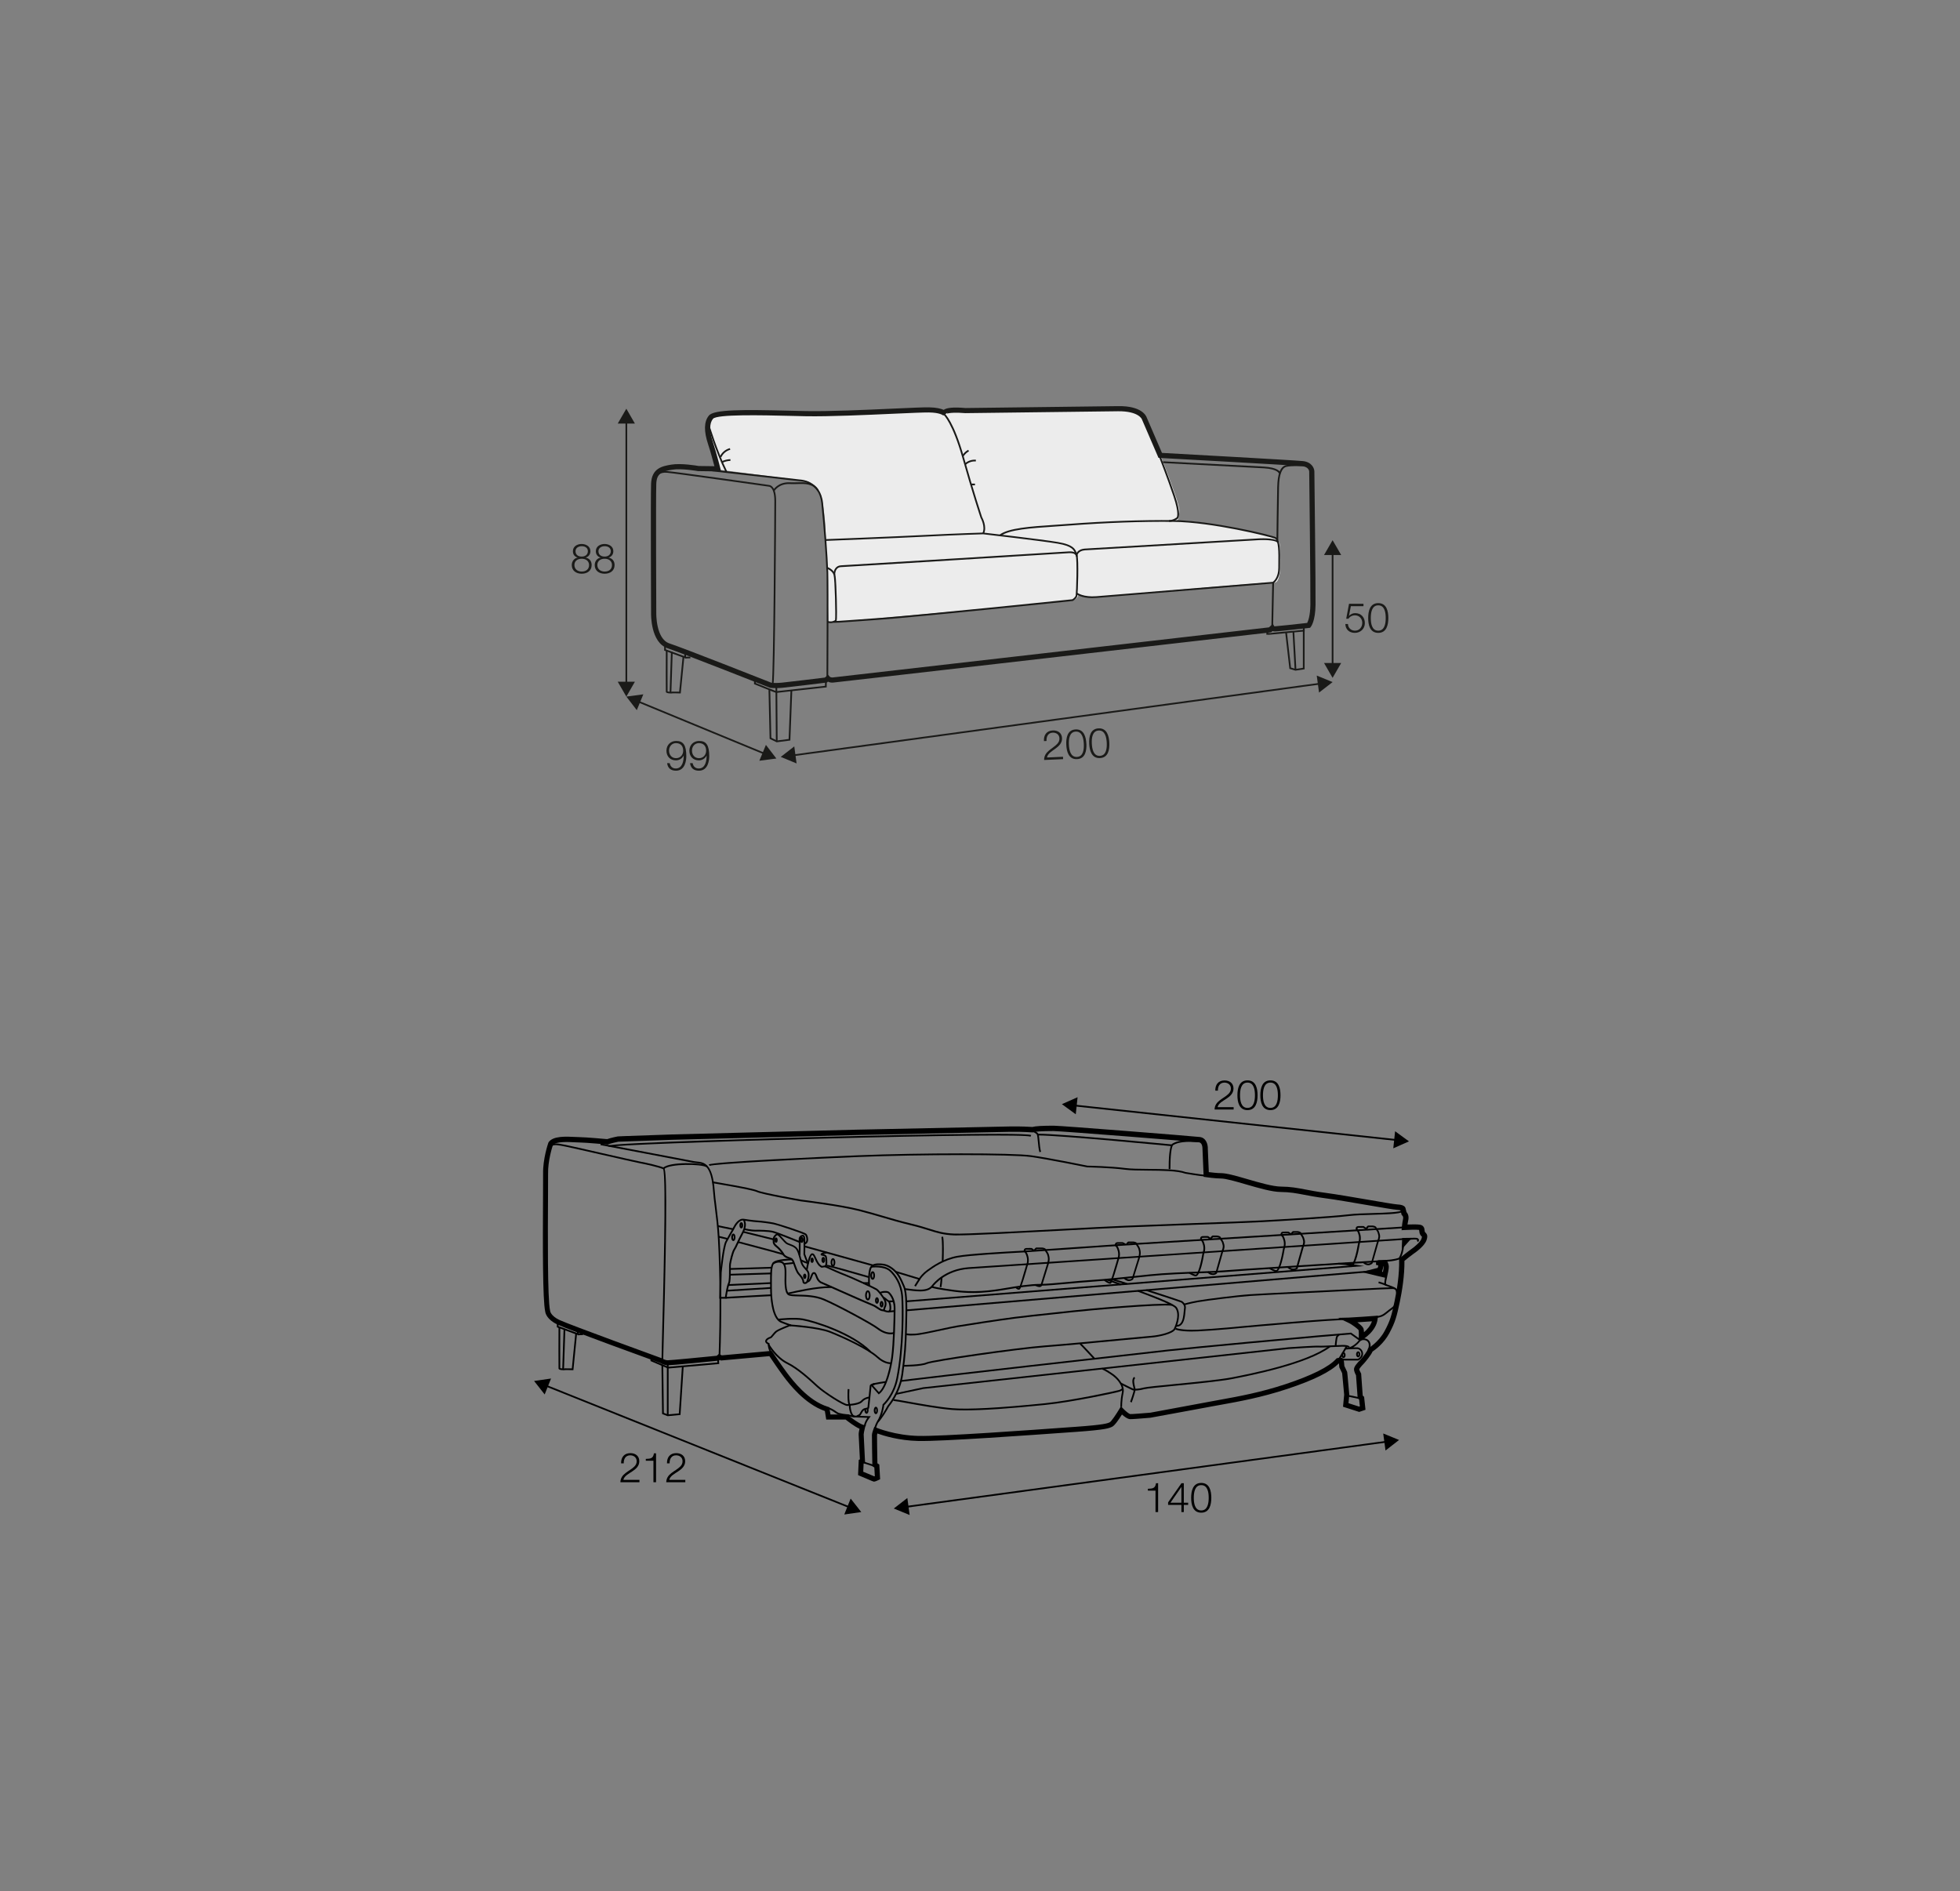 <?xml version="1.0" encoding="utf-8"?>
<svg height="550.0" version="1.1" viewBox="0 0 570.0 550.0" width="570.0" xmlns="http://www.w3.org/2000/svg"><rect x="0" y="0" width="570.0" height="550.0" fill="#808080" stroke="none"/><defs>
<style>.cls-1{fill:#1a1a18;}.cls-2{fill:#ececec;}</style>
</defs><defs>
<style>.cls-4{fill:#1a1a18;}</style>
</defs><g><path class="cls-2" d="M275.05,120.48s-1.19-1.85,5.45-1.6c6.63,.26,47.03,.2,48.31,.2s4.24,2.36,5.03,4.21,4.85,12.05,6.05,15.39c1.2,3.34,3.31,8.65,3.08,10.28s-.01,2.52-1.33,2.51h-1.32s3.24-.44,10.74,.77,18.37,3.6,18.37,3.6c0,0,2.54,.8,2.72,2.34s.3,7.65,.06,8.46-.37,3.09-1.88,2.78-52.09,4.29-52.09,4.29c0,0-3.03-.35-3.49-.54s-1.1-.2-1.1-.2c0,0-.26,1.48-2.13,1.67s-13.26,1.3-13.26,1.3l-54.85,4.95s-1.63,.13-2.06,0l-.43-.13-.92-28.17s-.57-8.43-1.9-9.88c-1.14-1.25-2.39-2.63-3.49-2.8s-22.93-2.99-22.93-2.99l-2.67-.33s-3.05-10.67-2.79-12.02,.18-4.09,2.79-4.44,34.64,.09,34.64,.09c0,0,21.68-.73,23.29-.9s5.69,.03,6.27,.17,1.84,1.01,1.84,1.01Z"/><path class="cls-1" d="M225.64,200.12c-1.04,0-1.63-.1-1.67-.1l-.15-.04c-.25-.1-25.19-9.95-29.65-11.44-4.99-1.66-4.84-9.91-4.83-10.26,0-1.36-.14-33.77,0-37.58,.17-4.62,3.35-5.15,5.9-5.58,2.83-.47,7.33,.29,7.94,.4l4.58,.06c-.39-1.48-1.17-4.38-1.8-6.27-1.31-3.93-1.25-6.7,.2-8.46,1.48-1.8,9.86-1.74,23.48-1.41,1.63,.04,3.23,.08,4.74,.11,6.69,.13,17.53-.36,25.44-.72,4.92-.22,8.8-.4,10.35-.37,2.19,.04,3.5,.38,4.28,.74,.85-.66,2.98-.84,6.33-.54,0,0,37.71-.48,44.35-.55,6.99-.12,8.21,2.91,8.33,3.25l4.46,10.35c4.6,.25,38.51,2.12,40.98,2.38,2.57,.27,3.31,2.07,3.34,2.98,0,.36,.41,34.29,.34,38.84-.07,4.73-1.28,6.28-1.41,6.44l-.19,.23-.3,.03c-.94,.11-9.18,1.03-9.89,1.03-.3,0-.54-.04-.73-.1l-.39,.34-.24,.03c-5.15,.59-126.24,14.54-127.2,14.6-.62,.04-1.1-.1-1.44-.28l-.28,.25-.23,.03c-.43,.05-10.66,1.31-12.77,1.51-.73,.07-1.37,.09-1.89,.09Zm-1.35-1.57c.28,.04,1.39,.15,3.09-.02,1.92-.19,10.94-1.29,12.5-1.48l.94-.82,.49,.56h0s.27,.26,.82,.23c1.32-.11,120.76-13.87,126.9-14.57l1.17-1.04,.36,.71s.12,.02,.23,.02c.47,0,5.84-.59,9.36-.98,.27-.52,.88-2.05,.93-5.27,.07-4.53-.34-38.44-.34-38.78,0-.11-.14-1.33-2-1.53-2.56-.27-40.98-2.38-41.37-2.4l-.46-.03-4.85-11.26c-.02-.06-1.03-2.35-6.91-2.29-6.65,.07-44.42,.55-44.42,.55-2.46-.22-4.91-.13-5.32,.19,.07-.05,.11-.19,.11-.29l-1.23,.8s-.02-.03-.03-.05c-.05-.03-.87-.8-4.1-.85-1.5-.02-5.36,.15-10.25,.37-7.93,.36-18.8,.85-25.53,.73-1.51-.03-3.11-.07-4.74-.11-7.92-.19-21.17-.51-22.29,.86-1.09,1.33-1.07,3.63,.06,7.03,.89,2.67,2.02,7.13,2.07,7.32l.24,.95-6.72-.09s-4.77-.86-7.49-.41c-2.89,.48-4.54,.91-4.65,4.15-.14,3.78,0,37.2,0,37.54,0,.1-.14,7.51,3.81,8.82,4.41,1.47,27.79,10.7,29.64,11.43Zm51.21-78.58s0,0,0,0c0,0,0,0,0,0h0Z"/><path class="cls-1" d="M240.86,197.02h-.5c0-.27,.14-26.3,0-30.57-.14-4.44-.85-13.85-1.51-20.14-.65-6.21-6.04-6.35-6.27-6.36l-29.84-3.38,.06-.5,29.82,3.38h0c.07,0,6.03,.16,6.73,6.8,.66,6.3,1.37,15.72,1.51,20.17,.14,4.27,0,30.32,0,30.58Z"/><path class="cls-1" d="M224.96,199.04l-.5-.07c.47-3.45,.75-48.89,.75-53.24,0-2.4-.52-3.43-.97-3.87-.33-.33-.61-.33-.63-.33h0c-.31-.04-27.14-3.84-29.64-4.05-2.29-.19-2.74,1.02-2.76,1.07l-.47-.16c.02-.07,.58-1.63,3.27-1.4,2.52,.2,28.52,3.89,29.63,4.05,0,0,.45,0,.92,.45,.76,.73,1.14,2.16,1.14,4.25,0,4.53-.27,49.76-.76,53.31Z"/><path class="cls-1" d="M237.7,142.81c-1.35-2.17-3.47-2.11-5.93-2.04-.69,.02-1.41,.04-2.13,0-3.09-.13-4.34,1.94-4.39,2.02l-.43-.25c.06-.1,1.44-2.41,4.84-2.27,.71,.03,1.41,.01,2.09,0,2.51-.07,4.88-.14,6.37,2.28l-.42,.26Z"/><path class="cls-1" d="M241.58,181.22c-.28,0-.61-.04-.97-.14l.13-.48c1.14,.31,1.77-.06,2.06-.24,.02-.01,.04-.03,.06-.04,.16-1.23-.08-11.91-.44-13.12-.37-1.23-1.94-1.82-1.95-1.83l.17-.47c.07,.03,1.82,.68,2.26,2.15,.27,.91,.41,5.77,.45,7.24,.15,6.32,0,6.37-.2,6.44-.02,0-.06,.03-.1,.06-.24,.14-.72,.43-1.48,.43Z"/><path class="cls-1" d="M242.65,181.1c-.1,0-.2,0-.3,0v-.5c1.1,0,1.44-.02,4.76-.26,1.72-.13,4.25-.31,8.09-.58,10.94-.76,54.86-5.29,56.63-5.48,.28-.16,.91-.62,1-1.14,.14-.81,.45-10.43,.01-11.62-.04-.11-.08-.22-.12-.34-.39-1.15-.79-2.34-5.1-3.07-4.81-.81-21.54-2.72-21.71-2.74-.04,0-7.39,.21-16.75,.69-9.36,.47-28.89,1.23-29.09,1.24l-.02-.5c.2,0,19.72-.76,29.08-1.23,9.36-.47,16.73-.68,16.8-.69,.2,.02,16.95,1.93,21.77,2.75,4.61,.78,5.08,2.17,5.5,3.4,.04,.11,.07,.22,.11,.32,.51,1.37,.15,11.1,.01,11.88-.16,.89-1.25,1.49-1.29,1.52l-.09,.03c-.45,.05-45.58,4.71-56.7,5.49-3.84,.27-6.36,.45-8.09,.58-3.02,.22-3.59,.26-4.5,.26Z"/><path class="cls-1" d="M242.44,167.22c-.09-.22-.05-1.15,.42-1.87,.39-.59,.98-.91,1.72-.94,1.89-.07,65.51-4,66.15-4.04,.04,0,1.41-.16,2.18,.46,.31,.25,.48,.59,.51,1l-.5,.04c-.02-.27-.13-.49-.33-.65-.6-.49-1.8-.35-1.82-.35-.66,.04-64.28,3.98-66.18,4.05-.53,.02-.95,.22-1.24,.6-.46,.59-.48,1.41-.45,1.54l-.47,.17Z"/><path class="cls-1" d="M286.16,155.24l-.45-.22c.9-1.84-.53-4.4-.55-4.43-.04-.11-2.39-7.16-5.3-17.47-2.88-10.17-5.43-12.45-5.45-12.47l.32-.38c.11,.09,2.68,2.35,5.61,12.72,2.91,10.29,5.25,17.33,5.27,17.4,.04,.07,1.56,2.77,.54,4.85Z"/><path class="cls-1" d="M317.67,173.94c-3.24,0-4.63-1.12-4.7-1.17l.32-.39s1.68,1.32,5.58,1.01c3.99-.32,49.3-4.02,51.29-4.18,.28-.21,1.6-1.33,1.6-4.07,0-.45,0-.94,.01-1.45,.03-2.76,.08-6.53-1-7.03-1.22-.56-18.26-4.78-29.49-4.9-9.33-.1-19.54,.27-30.31,1.08-1.4,.1-2.79,.2-4.15,.29-7.14,.48-13.31,.89-15.87,2.77l-.3-.4c2.67-1.97,8.91-2.39,16.13-2.87,1.35-.09,2.74-.18,4.15-.29,10.79-.81,21.01-1.17,30.36-1.08,10.88,.11,28.1,4.21,29.69,4.94,1.38,.63,1.33,4.28,1.29,7.49,0,.5-.01,.99-.01,1.44,0,3.28-1.8,4.48-1.88,4.52l-.11,.04s-47.28,3.86-51.36,4.19c-.44,.04-.85,.05-1.24,.05Z"/><path class="cls-1" d="M313.32,161.48l-.49-.08c.01-.07,.3-1.7,2.7-1.86,2.2-.15,50.25-2.94,50.73-2.97,.88-.04,5.25-.16,5.68,1.14l-.47,.16c-.23-.7-3.17-.89-5.18-.8-.48,.03-48.52,2.82-50.72,2.97-1.99,.13-2.23,1.39-2.24,1.44Z"/><path class="cls-1" d="M339.98,151.75h-.01v-.5h.01c1.29,0,2.23-.8,2.24-.81h0s.76-.98-.97-6.11c-1.84-5.46-4.16-11.38-4.18-11.44l.47-.18c.02,.06,2.34,5.99,4.19,11.46,1.83,5.42,1.01,6.49,.83,6.65-.04,.04-1.09,.94-2.57,.94Z"/><path class="cls-1" d="M370.23,182.62h-.5c0-.34,.26-12.65,.27-13.17h.5c0,.14-.27,12.84-.27,13.17Z"/><path class="cls-1" d="M371.72,157.1h-.5c0-.12,.13-11.26,.22-15.42,.09-3.92,.88-5.95,2.5-6.39,1.31-.36,5.64-.25,5.83-.24v.5c-.06,0-4.46-.12-5.69,.22-1.35,.37-2.05,2.31-2.13,5.92-.1,4.16-.22,15.3-.22,15.41Z"/><path class="cls-1" d="M371.94,137.75s-.22-1.32-4.41-1.56c-3.94-.22-29.09-1.52-29.34-1.53l.03-.5c.25,.01,25.4,1.31,29.34,1.53,3.82,.21,4.87,1.39,4.89,2.04h-.5Z"/><path class="cls-1" d="M225.8,201.51c-.15,0-.83-.22-6.35-2.48l-.16-.06v-.92h.5v.58c2.2,.9,5.61,2.27,6,2.38,.7-.09,5.44-.62,14.13-1.56l.02-1.68h.5s-.03,2.13-.03,2.13l-.22,.02c-4.83,.52-14.06,1.53-14.36,1.59,0,0-.02,0-.04,0Z"/><polygon class="cls-1" points="225.86 215.87 223.82 214.87 223.5 200.67 224 200.66 224.31 214.55 225.94 215.35 229.35 214.91 229.9 200.72 230.4 200.74 229.84 215.35 225.86 215.87"/><rect class="cls-1" height="16.24" transform="translate(-1.56 1.71) rotate(-.43)" width=".5" x="225.59" y="199.37"/><polygon class="cls-1" points="199.5 191.54 193.15 189.2 193.15 188.08 193.65 188.08 193.65 188.85 199 190.82 199 190.34 199.5 190.34 199.5 191.54"/><path class="cls-1" d="M195.09,201.68c-.38,0-.98-.08-1.2-.19-.14-.07-.23-.16-.25-.28-.04-.23-.01-9.25,0-12.01h.5c0,3.07-.03,10.91,0,11.86,.24,.09,.96,.15,1.13,.11,.02-.02,.12-.08,2.24-.02l1.01-10.17,.5,.05-1.05,10.63h-.23c-1.01-.04-2.15-.05-2.3-.02-.05,.03-.17,.04-.32,.04Z"/><rect class="cls-1" height=".5" transform="translate(-6.71 384.11) rotate(-88.1)" width="11.8" x="189.28" y="195.28"/><rect class="cls-1" height=".5" transform="translate(-6.59 7.15) rotate(-2.01)" width="1.44" x="199.34" y="190.96"/><path class="cls-1" d="M369.14,184.6c-.14,0-.34,0-.62-.01h-.24v-1.02h.5v.52c.25,0,.49,0,.55,0v.05c.4-.11,1.55-.21,4.92-.53,2-.19,4.01-.37,4.67-.43v-.75h.5v1.2l-.23,.02c-2.56,.23-9.16,.84-9.73,.91-.05,.02-.14,.02-.31,.02Z"/><polygon class="cls-1" points="376.74 195.04 374.98 194.52 373.76 183.92 374.26 183.87 375.44 194.14 376.77 194.53 378.9 194.21 378.9 183.12 379.4 183.12 379.4 194.64 376.74 195.04"/><rect class="cls-1" height="11.1" transform="translate(-9.89 21.11) rotate(-3.17)" width=".5" x="376.2" y="183.69"/><g>
<rect class="cls-1" height="40.02" transform="translate(-69.43 319.4) rotate(-67.57)" width=".5" x="203.71" y="191.57"/>
<polygon class="cls-1" points="185.19 206.53 182.15 202.58 187.09 201.92 185.19 206.53"/>
<polygon class="cls-1" points="220.83 221.24 225.78 220.59 222.74 216.63 220.83 221.24"/>
</g><g>
<rect class="cls-1" height=".5" transform="translate(-25.41 43.35) rotate(-7.75)" width="154.79" x="229.9" y="208.99"/>
<polygon class="cls-1" points="231.66 222.02 227.05 220.12 230.99 217.07 231.66 222.02"/>
<polygon class="cls-1" points="383.6 201.41 387.54 198.36 382.93 196.47 383.6 201.41"/>
</g><g>
<path class="cls-1" d="M309.17,220.77l-5.52,.25c-.05-2.49,2.47-3.22,3.83-4.71,.43-.49,.65-.94,.62-1.61-.05-1.09-.94-1.67-1.96-1.63-1.38,.06-1.87,1.19-1.79,2.42l-.75,.03c-.11-1.72,.73-3.01,2.55-3.09,1.46-.07,2.64,.68,2.71,2.24,.06,1.4-.91,2.32-1.97,3.08-.79,.59-2.25,1.4-2.41,2.54l4.66-.21,.03,.69Z"/>
<path class="cls-1" d="M315.94,216.31c.09,1.97-.28,4.35-2.73,4.46-2.44,.11-3.03-2.23-3.12-4.18-.09-1.96,.28-4.35,2.72-4.46,2.44-.11,3.03,2.23,3.12,4.18Zm-5.09,.23c.07,1.46,.42,3.68,2.34,3.59s2.07-2.33,2-3.79c-.07-1.45-.42-3.67-2.34-3.58s-2.07,2.33-2,3.78Z"/>
<path class="cls-1" d="M322.61,216c.09,1.97-.28,4.35-2.73,4.46-2.44,.11-3.03-2.23-3.12-4.18-.09-1.96,.28-4.35,2.73-4.46,2.44-.11,3.03,2.23,3.12,4.18Zm-5.09,.23c.07,1.46,.42,3.68,2.34,3.59,1.92-.09,2.07-2.33,2-3.79-.07-1.45-.42-3.67-2.34-3.58-1.92,.09-2.07,2.33-2,3.78Z"/>
</g><g>
<path class="cls-1" d="M194.77,221.93c.13,.92,.78,1.56,1.75,1.56,1.96,0,2.31-2.23,2.31-3.75h-.02c-.4,.83-1.28,1.39-2.23,1.39-1.68,0-2.77-1.16-2.77-2.81s1.19-2.84,2.84-2.84c2.04,0,2.94,1.19,2.94,4.46,0,1-.25,4.19-3,4.19-1.48,0-2.4-.73-2.58-2.19h.76Zm3.91-3.66c0-1.19-.64-2.16-2.1-2.16-1.2,0-2.01,1-2.01,2.16,0,1.22,.74,2.22,2.03,2.22s2.09-.98,2.09-2.22Z"/>
<path class="cls-1" d="M201.44,221.93c.13,.92,.78,1.56,1.75,1.56,1.96,0,2.31-2.23,2.31-3.75h-.02c-.4,.83-1.28,1.39-2.23,1.39-1.68,0-2.77-1.16-2.77-2.81s1.19-2.84,2.84-2.84c2.04,0,2.94,1.19,2.94,4.46,0,1-.25,4.19-3,4.19-1.48,0-2.4-.73-2.58-2.19h.76Zm3.91-3.66c0-1.19-.64-2.16-2.1-2.16-1.2,0-2.01,1-2.01,2.16,0,1.22,.74,2.22,2.03,2.22s2.09-.98,2.09-2.22Z"/>
</g><g>
<path class="cls-1" d="M170.35,162.15v.02c1.08,.22,1.71,1.02,1.71,2.15,0,1.69-1.32,2.53-2.89,2.53s-2.89-.84-2.89-2.53c.02-1.09,.67-1.96,1.7-2.15v-.02c-.88-.26-1.37-.92-1.37-1.85,0-1.44,1.31-2.1,2.54-2.1s2.55,.66,2.55,2.1c0,.91-.52,1.6-1.37,1.85Zm.96,2.17c0-1.21-1.01-1.85-2.13-1.82-1.15-.02-2.13,.59-2.13,1.82s.96,1.9,2.13,1.9,2.13-.61,2.13-1.9Zm-.35-4.02c0-.96-.78-1.46-1.79-1.46-.92,0-1.8,.5-1.8,1.46,0,1.13,.91,1.58,1.8,1.56,.92,.02,1.79-.48,1.79-1.56Z"/>
<path class="cls-1" d="M177.02,162.15v.02c1.08,.22,1.71,1.02,1.71,2.15,0,1.69-1.32,2.53-2.89,2.53s-2.89-.84-2.89-2.53c.02-1.09,.67-1.96,1.7-2.15v-.02c-.88-.26-1.37-.92-1.37-1.85,0-1.44,1.31-2.1,2.54-2.1s2.55,.66,2.55,2.1c0,.91-.52,1.6-1.37,1.85Zm.96,2.17c0-1.21-1.01-1.85-2.13-1.82-1.15-.02-2.13,.59-2.13,1.82s.96,1.9,2.13,1.9,2.13-.61,2.13-1.9Zm-.35-4.02c0-.96-.78-1.46-1.79-1.46-.92,0-1.8,.5-1.8,1.46,0,1.13,.91,1.58,1.8,1.56,.92,.02,1.79-.48,1.79-1.56Z"/>
</g><g>
<rect class="cls-1" height="76.54" width=".5" x="181.9" y="122.45"/>
<polygon class="cls-1" points="179.65 123.18 182.15 118.86 184.64 123.18 179.65 123.18"/>
<polygon class="cls-1" points="179.65 198.26 182.15 202.58 184.64 198.26 179.65 198.26"/>
</g><g>
<rect class="cls-1" height="32.85" width=".5" x="387.29" y="160.68"/>
<polygon class="cls-1" points="385.05 161.41 387.54 157.1 390.04 161.41 385.05 161.41"/>
<polygon class="cls-1" points="385.05 192.81 387.54 197.13 390.04 192.81 385.05 192.81"/>
</g><g>
<path class="cls-1" d="M392.01,181.47c.04,1.16,.91,1.94,2.06,1.94,1.3,0,2.1-1.07,2.1-2.29s-.9-2.18-2.15-2.18c-.74,0-1.46,.36-1.87,1h-.65l.82-4.35h4.2v.7h-3.67l-.54,2.78,.02,.02c.42-.49,1.13-.78,1.77-.78,1.73,0,2.82,1.21,2.82,2.9s-1.31,2.84-2.91,2.84-2.72-.98-2.76-2.58h.76Z"/>
<path class="cls-1" d="M403.75,179.72c0,1.97-.48,4.33-2.93,4.33s-2.93-2.36-2.93-4.32,.48-4.33,2.93-4.33,2.93,2.36,2.93,4.32Zm-5.1,0c0,1.46,.25,3.69,2.17,3.69s2.17-2.23,2.17-3.69-.25-3.68-2.17-3.68-2.17,2.23-2.17,3.68Z"/>
</g><path class="cls-1" d="M211.03,137.33c-3-6.09-5.34-14-5.36-14.08l.48-.14c.02,.08,2.35,7.95,5.33,14l-.45,.22Z"/><path class="cls-1" d="M280.23,132.73l-.42-.27c.44-.69,1.04-1.26,1.75-1.65l.24,.44c-.64,.35-1.18,.87-1.58,1.48Z"/><path class="cls-1" d="M280.92,135.14l-.33-.37c.87-.78,2.07-1.18,3.23-1.07l-.05,.5c-1.02-.1-2.09,.26-2.85,.94Z"/><rect class="cls-1" height=".5" width="1.11" x="282.43" y="140.64"/><path class="cls-1" d="M209.33,133.15c-.04-.05-.1-.17-.02-.33,.53-1.21,1.66-2.17,2.95-2.49l.12,.48c-1.14,.29-2.14,1.13-2.61,2.21,.01-.03,.01-.1-.03-.17l-.4,.3Z"/><path class="cls-1" d="M210.15,134.57l-.21-.45c.77-.36,1.63-.57,2.48-.59v.5c-.77,.02-1.56,.2-2.27,.54Z"/></g><g transform="translate(0, 205.0)"><path class="c l s - 1" d="M254.25,225.89c-.19,0-.31,0-4.24-1.7l-.47-.21,.2-4.42,.33-.14c-.13-2.61-.33-6.85-.36-7.2-.03-.37,.12-1.12,.25-1.71-1.52-.69-3.42-2.18-4.05-2.68h-5.63l-.4-2.48c-5.93-2.05-10.44-7.98-11.94-9.96-1.23-1.62-3.46-4.89-4.2-6l-14.06,1.27-.34-.17-.25,.2-.23,.02c-1.38,.14-13.47,1.34-14.59,1.34s-1.98-.48-2.27-.67c-1.97-.71-26.95-9.79-29.92-11.2-3.09-1.47-3.48-3.32-3.53-3.79-.74-3.34-.71-18.93-.63-33.31,.02-3.2,.03-5.73,.02-6.73-.08-4.38,1.46-8.81,1.52-9l.09-.18c1.28-1.86,5.06-1.66,7.82-1.52,.47,.02,.89,.05,1.22,.05,1.88,.03,6.95,.48,7.98,.58,1.02-.38,3.05-.79,3.08-.79,.08-.02,.22-.04,16.07-.58l53.3-1.38c.42,0,41.16-.88,44.77-.94,3.17-.05,5.81,.1,6.46,.15,.85-.25,2.93-.37,6.2-.37,2.16,0,40.73,3.07,42.48,3.29,1.93,.24,2.37,2.33,2.32,3.4l.29,6.81c.88,.11,2.51,.3,3.58,.3,1.63,0,4.43,.81,7.67,1.75,3.46,1.01,7.38,2.14,9.73,2.16,2.82,.02,4.72,.39,7.14,.85,1.56,.3,3.33,.64,5.7,.95,3.13,.41,8.17,1.28,12.62,2.04,3.9,.67,7.58,1.31,8.4,1.35,1.15,.06,1.85,.29,2.19,.73,.12,.16,.2,.33,.21,.51l.25,.98c.44,.49,.8,1.31,.46,2.62-.06,.23-.12,.62-.17,1,1.15-.05,2.77-.08,3.62,.05,1.22,.2,1.31,1.2,1.36,1.68,.01,.15,.03,.34,.07,.41,.03,.06,.08,.11,.16,.19,.52,.5,.73,1.02,.32,2.23-.57,1.68-3.03,3.45-3.77,3.95-.59,.4-2.03,1.56-2.65,2.06,.05,4.29-.7,8.82-1.34,11.9-.89,4.22-1.29,5.85-3.08,9.19-1.6,2.97-4.08,4.78-4.86,5.29-.46,1.08-1.97,2.87-2.46,3.43-.69,.68-1.33,1.46-1.4,1.71,0,.16,.24,.72,.46,1.09l.09,.16,.46,6.4,.4,.37,.41,3.77-1.84,.62-4.7-1.51,.33-3.49c-.2-2.29-.51-5.67-.58-6.25-.14-.3-.77-1.62-.78-1.62l-.06-.13v-.14c-.04-.33-.07-.7-.1-1-2.43,2.47-7.36,4.91-15.04,7.46-7.41,2.46-14.08,3.67-19.44,4.63-.8,.14-1.58,.28-2.33,.42l-5.82,1.08q-12.05,2.24-12.19,2.24s-.26,.02-.61,.05c-2.41,.2-4.73,.39-5.33,.36-.72-.03-1.65-.73-2.34-1.35-.88,1.42-2.09,3.19-2.81,3.54-.92,.45-1.8,.89-10.66,1.52l-1.02,.07c-12.31,.88-37.94,2.72-44.76,2.57-5.6-.13-10.14-1.55-11.88-2.18-.05,.19-.09,.35-.1,.46-.02,.36,.05,4.97,.11,8.21l.55,.37,.24,4.27-.45,.22c-.94,.45-1.15,.45-1.27,.45Zm-3.17-2.87c1.34,.57,2.7,1.15,3.18,1.33,.04-.02,.1-.04,.15-.06l-.14-2.51-.58-.39v-.39c-.03-1.38-.15-8.26-.12-8.74,.04-.55,.36-1.42,.42-1.59l.27-.73,.72,.3c.05,.02,5.34,2.2,12.09,2.35,6.76,.17,32.33-1.68,44.62-2.57l1.02-.07c8.56-.61,9.38-1.02,10.04-1.34,.46-.27,1.77-2.18,2.74-3.8l.5-.84,.68,.71c.75,.78,1.71,1.52,2.01,1.56,.59,.03,3.89-.25,5.14-.35,.43-.04,.71-.06,.74-.06,.22-.04,6.7-1.24,11.91-2.21l5.82-1.08c.76-.14,1.54-.28,2.34-.43,5.59-1.01,11.93-2.16,19.24-4.58,7.63-2.54,12.57-5,14.68-7.34l.17-.18,.24-.05c.94-.19,1.21-.15,1.45,.01,.32,.21,.4,.34,.55,2.27,.76,1.58,.79,1.66,.8,1.71,.04,.1,.06,.17,.63,6.62v.07s-.23,2.43-.23,2.43l3.08,.99,.23-.08-.22-2.01-.42-.39-.48-6.63c-.21-.37-.61-1.18-.58-1.84,.04-.74,1-1.82,1.8-2.6,.96-1.11,2.1-2.63,2.2-3.07l.07-.3,.27-.16s2.87-1.76,4.54-4.86c1.7-3.16,2.06-4.63,2.93-8.79,.65-3.09,1.41-7.67,1.31-11.93v-.37s.28-.23,.28-.23c.09-.07,2.23-1.82,3.03-2.37,1.32-.9,2.88-2.28,3.19-3.19,.16-.46,.13-.6,.13-.6h0s-.04-.03-.08-.06c-.12-.12-.3-.29-.45-.57-.18-.34-.21-.69-.24-.97-.01-.12-.03-.31-.06-.36-.83-.11-2.72-.06-4.22,.03l-.87,.05,.08-.87c.01-.15,.14-1.47,.3-2.1,.21-.82,0-1.13-.19-1.3l-.17-.15-.34-1.35c-.13-.05-.44-.13-1.04-.16-.91-.05-4.29-.63-8.58-1.37-4.43-.76-9.46-1.63-12.56-2.03-2.41-.32-4.2-.66-5.78-.96-2.34-.45-4.19-.8-6.86-.82-2.56-.02-6.41-1.14-10.14-2.22-3-.87-5.83-1.7-7.25-1.7-1.62,0-4.3-.38-4.41-.4l-.62-.09-.34-8.12c0-.08,.04-1.78-1.01-1.91-1.74-.22-40.15-3.28-42.3-3.28-3.49,0-5.43,.16-5.81,.32l-.17,.07h-.18s-2.91-.23-6.47-.17c-3.61,.06-44.35,.93-44.76,.94l-53.29,1.38c-6.16,.21-15.48,.53-15.9,.56-.35,.07-2.23,.48-2.89,.76l-.17,.07-.19-.02c-.06,0-6.05-.56-8.04-.59-.35,0-.79-.03-1.28-.05-1.95-.1-5.55-.29-6.45,.8-.23,.69-1.47,4.62-1.4,8.37,.02,1.01,0,3.43-.02,6.76-.06,10.38-.17,29.7,.6,33.01l.02,.14s.16,1.38,2.68,2.58c2.97,1.41,29.61,11.08,29.88,11.18l.19,.1s.65,.45,1.48,.45,10.33-.92,14.21-1.31l.64-.54,.84,.42,14.52-1.31,.25,.37s2.97,4.41,4.35,6.22c1.53,2.01,6,7.9,11.69,9.66l.45,.14,.34,2.12h4.89l.21,.17c.79,.66,3.13,2.44,4.41,2.83l.68,.21-.17,.69c-.18,.73-.37,1.66-.36,1.89,.03,.47,.37,7.45,.38,7.75l.03,.53-.43,.18-.11,2.43Z"/><path class="c l s - 1" d="M278.39,154.29c-.37,0-.69,0-.93-.02-3.14-.13-4.91-.69-7.35-1.46-1.4-.44-2.98-.94-5.17-1.46-3.28-.79-5.81-1.54-8.25-2.26-2.07-.61-4.22-1.24-6.83-1.91-5.64-1.44-16.81-2.79-16.92-2.8-.47-.08-11.29-1.99-12.87-2.73-1.51-.71-12.82-2.56-12.93-2.58l.08-.49c.47,.08,11.49,1.89,13.06,2.62,1.51,.71,12.62,2.66,12.73,2.68,.1,.01,11.3,1.37,16.97,2.81,2.62,.67,4.77,1.3,6.85,1.91,2.44,.72,4.96,1.46,8.23,2.25,2.21,.53,3.8,1.03,5.21,1.47,2.41,.76,4.15,1.3,7.23,1.43,3.18,.14,18.29-.67,31.62-1.37,7.11-.38,13.82-.73,18.07-.91,5.46-.23,12.74-.5,19.78-.76,8.68-.32,16.87-.62,20.05-.8,4.56-.25,19.86-1.12,25.25-1.77,1.79-.22,4.39-.29,6.9-.36,3.54-.1,8.39-.24,8.72-.9,.01-.02-.01-.07-.04-.11l.41-.29c.2,.28,.14,.51,.08,.62-.44,.89-3.76,1.03-9.15,1.18-2.5,.07-5.08,.15-6.85,.36-5.41,.65-20.72,1.52-25.29,1.77-3.18,.18-11.38,.48-20.06,.8-7.04,.26-14.32,.53-19.78,.76-4.25,.18-10.96,.54-18.07,.91-12.33,.65-26.18,1.39-30.74,1.39Z"/><path class="c l s - 1" d="M211.26,172.67h-2.08l.2-7.62c.03-.32,.74-7.48,1.56-9.04,.76-1.45,1.95-3.45,2.06-3.64,.09-.21,.93-2.11,2.15-2.71,.05-.03,.64-.35,1.11-.17,.2,.08,.35,.24,.43,.47,.2,.61,.58,1.74-.63,3.96-.56,1.02-1.02,2.01-1.38,2.8-.37,.81-.67,1.44-.93,1.82-.44,.64-1.05,3.23-1.19,4.11-.04,.24-.04,.85-.04,1.56,0,1.91-.02,3.54-.33,4.15-.44,.87-.89,4.07-.9,4.1l-.03,.21Zm-1.57-.5h1.14c.11-.75,.5-3.22,.91-4.04,.28-.56,.28-2.59,.28-3.93,0-.76,0-1.36,.04-1.63,.11-.74,.72-3.52,1.27-4.32,.24-.34,.52-.96,.89-1.75,.37-.8,.83-1.8,1.4-2.83,1.11-2.02,.79-2.98,.6-3.56-.04-.11-.09-.14-.13-.16-.19-.07-.55,.07-.7,.15-1.11,.54-1.92,2.46-1.93,2.48l-.02,.03s-1.27,2.12-2.06,3.63c-.77,1.47-1.5,8.77-1.51,8.84l-.18,7.08Z"/><polygon class="c l s - 1" points="213.17 152.73 208.7 151.81 208.8 151.32 213.27 152.24 213.17 152.73"/><rect class="c l s - 1" height="2.63" transform="translate(9.8 322.45) rotate(-76.25)" width=".5" x="210.08" y="153.67"/><path class="c l s - 1" d="M234.06,168.39s-.07,0-.11,0c-.34-.05-.56-.3-.58-.66-.04-.66-.63-1.4-1.28-2.11-.54-.59-.94-1.74-1.26-2.66-.16-.47-.3-.88-.43-1.11-.26-.49-.39-.53-.94-.72-.15-.05-.33-.11-.54-.19-.99-.38-1.27-.91-1.32-1.04-.09-.15-.79-1.31-1.92-2.21-.98-.77-.97-1.34-.96-1.84,0-.12,0-.24,0-.36-.06-.56,.38-1.25,.82-1.55,.29-.19,.59-.22,.84-.09,.33,.18,.86,.77,1.42,1.39,.41,.46,.84,.93,1.06,1.09,.18,.13,.49,.25,.84,.38,.57,.21,1.29,.48,1.86,.98,.73,.63,1.13,2.12,1.45,3.31,.1,.36,.19,.7,.28,.97,.27,.83,.52,1.1,1.01,1.65,.18,.2,.38,.42,.63,.72,.92,1.11,.35,2.64,.11,3.29l-.06,.17c-.11,.34-.52,.61-.91,.61Zm-5.99-8.71s.21,.45,1.04,.77c.2,.08,.37,.14,.52,.19,.58,.2,.87,.3,1.22,.96,.14,.27,.29,.69,.46,1.18,.31,.88,.69,1.97,1.15,2.49,.81,.89,1.36,1.65,1.41,2.42,0,.16,.08,.19,.15,.2,.18,.02,.43-.11,.48-.26,.02-.05,.04-.11,.07-.19,.21-.57,.71-1.91-.02-2.79-.24-.29-.44-.51-.61-.7-.51-.57-.82-.91-1.12-1.84-.09-.29-.18-.63-.28-1-.3-1.13-.68-2.53-1.29-3.07-.5-.44-1.14-.68-1.71-.89-.39-.15-.72-.27-.96-.44-.27-.19-.69-.66-1.14-1.16-.46-.51-1.03-1.15-1.28-1.29-.1-.05-.23,0-.32,.07-.34,.23-.63,.75-.6,1.08,.01,.15,.01,.28,0,.42,0,.46-.02,.82,.77,1.44,1.27,1,2.02,2.32,2.05,2.37l.02,.04Z"/><polygon class="c l s - 1" points="227.76 160.01 224.24 159.01 214.56 156.44 214.69 155.96 224.37 158.53 227.9 159.53 227.76 160.01"/><path class="c l s - 1" d="M234.16,156.86l-.16-.47c.25-.09,.41-.27,.48-.57,.14-.58-.11-1.41-.35-1.65-.45-.39-7.83-2.84-9.21-3.12-1.1-.22-3.69-.57-4.72-.61-1.04-.04-3.93-.49-4.05-.51l.08-.49s2.99,.47,3.99,.5c1.08,.04,3.66,.39,4.8,.62,1,.2,8.97,2.73,9.48,3.27,.36,.38,.65,1.39,.47,2.12-.11,.46-.39,.78-.8,.92Z"/><path class="c l s - 1" d="M234.79,162.35c-.08-.05-.27-.16-1.1-2.5l-.02-.04v-.05s.08-3.64,0-4.6c-.03-.42-.14-.53-.18-.55-.03-.02-.06-.02-.07-.01-.09,.02-.69,.21-.64,.85,.08,.89,0,4.47,0,4.63h-.5s.08-3.73,0-4.58c-.08-.86,.62-1.28,.99-1.37,.09-.04,.29-.05,.47,.06,.24,.15,.38,.47,.42,.94,.07,.93,.01,4.16,0,4.6,.34,.97,.78,2.08,.9,2.23l-.29,.4Z"/><path class="c l s - 1" d="M235.14,162.55c-.7,0-2.19-.74-2.36-.82l.22-.45c.62,.31,1.75,.79,2.16,.77l.03,.5s-.04,0-.05,0Z"/><path class="c l s - 1" d="M256.72,176.32c-.11,0-.23-.02-.37-.06-.48-.15-.89-.42-1.32-.72-.42-.28-.85-.58-1.38-.78-1.11-.42-5.54-2.38-5.72-2.46l-9.39-4.16s-.71-.38-1.12-1.33c-.08-.19-.15-.36-.21-.53-.28-.73-.37-.86-.59-.79-.14,.04-.31,.52-.43,.83-.27,.73-.62,1.63-1.44,1.63v-.5c.48,0,.74-.69,.97-1.31,.21-.55,.38-1.02,.75-1.14,.71-.22,.97,.44,1.21,1.08,.06,.16,.13,.33,.21,.51,.34,.78,.88,1.08,.88,1.08l9.37,4.15s4.61,2.03,5.7,2.45c.58,.22,1.06,.55,1.48,.83,.4,.27,.78,.53,1.18,.66,.15,.05,.26,.05,.32,.02,.08-.05,.11-.23,.14-.38,.03-.16,.06-.31,.14-.43,.15-.21,.35-.96-.02-1.78-.41-.89-1.75-2.6-2.26-2.97-.5-.36-7.44-3.58-9.18-4.22-1.38-.51-3.91-1.63-5.69-2.47-.07-.03-.32,.03-.45,.05-.29,.06-.56,.12-.76,0-.38-.24-.65-.48-.84-.73-.48-.65-.78-1.32-1.02-1.86-.33-.73-.48-1.05-.71-.99-.33,.11-.94,2.11-1.32,4.37l-.49-.08c.23-1.37,.85-4.56,1.69-4.77,.65-.16,.94,.5,1.29,1.27,.23,.52,.52,1.16,.97,1.77,.15,.2,.38,.4,.7,.6,.05,.01,.26-.03,.39-.06,.27-.06,.56-.12,.77-.02,1.77,.84,4.28,1.95,5.65,2.46,1.66,.61,8.7,3.86,9.3,4.29,.56,.4,1.97,2.2,2.42,3.17,.46,1,.23,1.93-.02,2.28-.02,.03-.04,.15-.06,.23-.04,.23-.11,.55-.38,.71-.1,.06-.22,.09-.36,.09Z"/><path class="c l s - 1" d="M232.44,156.43c-.6-.26-6.67-2.71-7.81-2.98-1.14-.27-3.81-.34-4.92-.3-1.19,.03-3.17-.41-3.26-.43l.11-.49s2.03,.45,3.13,.42c1.12-.04,3.86,.04,5.05,.31,1.17,.27,7.29,2.74,7.9,3l-.2,.46Z"/><polygon class="c l s - 1" points="224.91 155.68 216.05 153.48 216.17 153 225.03 155.19 224.91 155.68"/><path class="c l s - 1" d="M209.48,189.62l-.5-.02c.43-11.18,.36-24.58-.18-34.15-.22-3.81-.59-6.82-.93-9.47-.22-1.75-.41-3.25-.51-4.67-.54-7.63-2.79-7.84-4.78-8.03-.33-.03-.65-.06-.95-.12-2.07-.43-26.77-5.09-27.02-5.14l.09-.49c.25,.05,24.95,4.71,27.02,5.14,.28,.06,.58,.09,.9,.12,2.07,.2,4.65,.44,5.23,8.49,.1,1.4,.29,2.9,.51,4.64,.33,2.66,.71,5.67,.93,9.5,.54,9.58,.61,23.01,.18,34.2Z"/><polygon class="c l s - 1" points="253.99 163.29 234.08 157.76 234.22 157.27 254.13 162.81 253.99 163.29"/><path class="c l s - 1" d="M239.83,163.54v-.5s.05,0,.08-.04c.21-.24,.24-1.13,.08-2.27-.05-.38-.38-.47-.81-.54-.23-.04-.41-.08-.5-.24-.05-.08-.05-.18-.01-.28,.21-.52,1.75-.64,1.77-.64v.5c-.19,0-.67,.09-1,.19,.4,.08,.96,.27,1.05,.94,.13,.96,.21,2.2-.19,2.67-.12,.14-.28,.21-.45,.21Z"/><path class="c l s - 1" d="M252.54,166.63c-4.59-1.33-11.6-3.32-12.1-3.33v-.21s-.19-.22-.19-.22c.13-.12,.27-.25,12.43,3.28l-.14,.48Z"/><path class="c l s - 1" d="M262.09,196.86l-.05-.5c1.35-.15,2.64-.29,3.01-.36,1.03-.21,66.93-7.68,74.79-8.54,8.84-.96,37.39-3.58,43.93-4.14,6.22-.53,9.07-.76,9.07-.76h.09s2.84,2.02,2.84,2.02l-.29,.41-2.69-1.92c-.53,.04-3.39,.27-8.97,.75-6.54,.56-35.08,3.17-43.92,4.13-10.3,1.12-73.84,8.35-74.74,8.53-.36,.07-1.48,.2-3.05,.37Z"/><path class="c l s - 1" d="M255.54,200.52l-2.1-2.38c-.04-.11-.04-.3,.06-.48,.13-.23,.41-.38,.81-.45l.22-.04c.58-.11,1.89-.38,2.95-.5,.85-2.21,1.45-4.98,1.72-6.99,.53-3.9,.71-11.37,.71-14.18,0-3.01-1.59-4.34-1.65-4.4-.29-.24-1.55-.22-2.13,.1l-.24-.44c.69-.38,2.17-.48,2.69-.05,.19,.15,1.84,1.6,1.84,4.78,0,2.82-.18,10.33-.71,14.25-.4,2.99-1.76,9.06-3.99,10.65l-.18,.13Zm-1.62-2.56l1.69,1.89c.62-.53,1.18-1.49,1.67-2.65-.98,.13-2.12,.36-2.64,.46l-.23,.05c-.35,.06-.44,.17-.47,.22,0,.01-.01,.03-.02,.04Z"/><path class="c l s - 1" d="M251.75,209.78h-.5c0-.88,.62-1.9,1-2.45l-3.22-.12,.03-.26c.03-.3,.29-.43,.5-.52,.14-.06,.28-.13,.36-.23,.1-.13,.18-.29,.27-.45,.27-.48,.57-1.03,1.23-1.21,.23-.06,.41-.1,.55-.14,.12-.03,.24-.06,.31-.08,0-.01,0-.02,0-.04,0-.07,.01-.17,.03-.3,.1-.58,.58-5.47,.62-5.89,0-.06,0-.16,.07-.27,.17-.28,.6-.47,1.32-.6l.09,.49c-.75,.13-.94,.31-.97,.36v.04c-.03,.22-.53,5.33-.63,5.95-.02,.11-.02,.18-.03,.25-.02,.41-.19,.45-.69,.57-.14,.03-.31,.08-.54,.14-.46,.12-.68,.53-.92,.97-.1,.18-.19,.35-.3,.5-.08,.12-.19,.2-.3,.26l3.22,.12-.32,.39s-1.18,1.46-1.18,2.52Z"/><path class="c l s - 1" d="M248.71,207.21c-.81,0-1.57-.24-1.87-.34-.05-.02-.09-.03-.11-.03l.04-.5c.05,0,.09,.01,.22,.05,.39,.12,1.56,.5,2.52,.21l.15,.48c-.31,.1-.63,.13-.95,.13Z"/><path class="c l s - 1" d="M246.85,206.84c-.29-.01-2.83-.15-3.65-.76-1.21-.9-2.38-1.35-2.39-1.36l.18-.47c.05,.02,1.25,.48,2.52,1.42,.59,.44,2.64,.63,3.38,.66l-.02,.5Z"/><path class="c l s - 1" d="M254.68,210.54l-.48-.14c.05-.18,.52-1.78,1.07-2.3,.47-.45,2.16-2.95,2.82-4.28l.04-.05s3.26-3.77,4.01-9.11c.8-5.7,.98-8.73,1.1-13.34l.02-.71c.12-4.63,.24-9.41-.61-11.4-.94-2.2-1.59-3.6-2.96-4.77-1.39-1.18-2.5-1.41-3.31-1.47-1.68-.13-2.72,.02-3.08,1.2-.43,1.43-.38,4.04-.27,4.62l-.49,.09c-.13-.69-.16-3.38,.28-4.86,.49-1.66,2.12-1.67,3.59-1.56,.89,.07,2.1,.32,3.6,1.59,1.46,1.24,2.13,2.69,3.1,4.96,.9,2.09,.77,6.93,.65,11.61l-.02,.71c-.12,4.64-.3,7.67-1.1,13.4-.73,5.25-3.82,9-4.11,9.34-.66,1.31-2.37,3.88-2.92,4.39-.38,.36-.8,1.62-.93,2.07Z"/><path class="c l s - 1" d="M267.53,167.26l-7.12-2.16,.14-.48,6.75,2.05c.27-.39,1.04-1.42,2.37-2.38,1.49-1.07,4.59-3.31,8.71-4.06,3.6-.66,13.8-1.21,18.15-1.45l1.12-.06c1.19-.07,6.01-.4,11.59-.79,8.4-.58,18.85-1.3,22.46-1.51,5.97-.33,76.04-4.7,76.75-4.74l.03,.5c-.71,.04-70.78,4.41-76.75,4.74-3.61,.2-14.06,.92-22.46,1.51-5.58,.39-10.41,.72-11.6,.79l-1.12,.06c-3.97,.22-14.52,.79-18.09,1.44-4.01,.73-7.05,2.92-8.51,3.98-1.56,1.12-2.33,2.38-2.34,2.39l-.1,.17Z"/><path class="c l s - 1" d="M395.1,185.26l.06-1.38c.04-.88,.01-1.83-.05-2.05-.18-.27-1.73-1.57-3.12-2.22l-2.87-1.35,3.17-.08c.97-.02,7.5-.49,7.56-.5l.89-.06-.09,.88c-.35,3.65-4.2,5.96-4.37,6.05l-1.19,.7Zm-.37-5.72c.85,.62,1.59,1.3,1.77,1.75,.1,.25,.15,.67,.17,1.14,.83-.7,1.87-1.81,2.31-3.17-1.07,.08-2.8,.2-4.24,.29Z"/><path class="c l s - 1" d="M403.3,166.71l-7.45-1.77,4.82-1.22c.06-.24,.12-.48,.17-.69l-.67-.18v-.64c.02-.3,.24-.66,.76-.72,.18-.02,.38-.02,.57,.02l1.67-.09,.24,.37c.04,.07,.42,.69,.48,1.48,.05,.7-.34,2.38-.42,2.71l-.17,.73Zm-1.38-1.87l.26,.06c.13-.66,.24-1.3,.22-1.52,0-.08-.02-.16-.04-.24-.06,.33-.17,.78-.36,1.41l-.08,.29Z"/><path class="c l s - 1" d="M400.16,178.3l-.06-.5c1.66-.19,2.15-.59,3.13-1.38,.38-.31,.86-.69,1.49-1.14,2.06-1.43,1.19-4.89,1.18-4.92-.05-.42-1.33-.87-2.02-1.11-.78-.27-1.13-.41-1.24-.62-.2-.4,.11-1.85,.26-2.45l.49,.12c-.21,.86-.38,1.92-.3,2.11,.07,.06,.58,.24,.96,.37,1.07,.38,2.28,.8,2.35,1.49,.03,.12,.97,3.79-1.38,5.42-.62,.43-1.07,.79-1.46,1.11-.99,.8-1.58,1.28-3.39,1.49Z"/><polygon class="c l s - 1" points="407.66 158.32 407.78 155.02 410.63 154.98 407.66 158.32"/><path class="c l s - 1" d="M282.91,171.01c-1.7,0-3.47-.1-5.34-.35-4.61-.62-6.09-1-6.55-1.14-.78,.71-1.87,1.04-3.44,1.04-1.28,0-2.94-.23-3.84-.35-.29-.04-.56-.08-.62-.08v-.5c.08,0,.27,.02,.69,.08,.88,.12,2.53,.34,3.77,.34,1.74,0,2.78-.39,3.47-1.32,.36-.48,3.71-4.69,10.62-5.19,4.03-.29,125.2-8.36,126.42-8.44l.25-.02,.02,.25c.01,.14,.23,3.53-1.16,5.78l-.04,.06-.07,.03s-1.24,.59-4.21,.73c-2.98,.14-19.22,1.17-26.84,1.67l-4.31,.28c-6.47,.42-13.17,.85-15.85,1.08-1.23,.11-3.62,.2-6.39,.3-4.78,.18-10.74,.4-14.99,.85l-2.46,.26c-5.66,.6-10.14,1.07-14.72,1.39-2.1,.14-4.41,.36-6.64,.56-3.27,.3-6.35,.58-8.12,.58-2.94,0-6.72,.6-10.33,1.21-2.87,.49-5.95,.9-9.34,.9Zm-11.51-1.91c.6,.16,2.2,.52,6.23,1.06,5.55,.74,10.26,.18,14.53-.55,3.63-.62,7.43-1.22,10.41-1.22,1.74,0,4.82-.28,8.07-.58,2.23-.21,4.54-.42,6.65-.56,4.57-.31,9.04-.79,14.7-1.38l2.46-.26c4.27-.45,10.23-.67,15.02-.85,2.76-.1,5.14-.19,6.37-.3,2.69-.23,9.39-.67,15.87-1.08l4.31-.28c7.63-.49,23.87-1.53,26.85-1.67,2.48-.12,3.68-.54,3.95-.66,1.05-1.77,1.08-4.36,1.06-5.17-6.29,.42-122.22,8.14-126.16,8.43-6.81,.49-10.12,4.81-10.26,4.99-.02,.02-.04,.05-.06,.07Z"/><path class="c l s - 1" d="M263.57,173.71l-.04-.5,129.24-10.2c-.81-.11-2.66-.21-3.65-.25l.02-.5c.13,0,3.32,.14,4.03,.31,.68,.16,1.48,.29,1.49,.29l2.07,.33-133.16,10.51Z"/><path class="c l s - 1" d="M259.9,173.71h-1.27c-.37,0-.75-.33-1.12-.64-.17-.15-.47-.4-.57-.41l-.06-.5c.28-.04,.58,.21,.95,.53,.26,.22,.61,.52,.79,.52h1.27v.5Z"/><path class="c l s - 1" d="M258.41,176.7c-.65,0-1.49-.35-1.6-.4l.2-.46c.3,.13,1.16,.44,1.58,.34,.19-.04,.7-.09,1.55-.15l.04,.5c-1.02,.07-1.37,.12-1.48,.14-.09,.02-.18,.03-.28,.03Z"/><polygon class="c l s - 1" points="263.79 176.3 263.75 175.8 398.11 164.51 398.15 165.01 263.79 176.3"/><path class="c l s - 1" d="M258.3,176.69l-.06-.5c.29-.03,.49-.13,.44-1.09-.04-.89-.36-1.54-.37-1.55l.45-.22s.37,.74,.42,1.74c.04,.78-.04,1.51-.88,1.61Z"/><path class="c l s - 1" d="M389.33,190.83l-.41-.28c.99-1.46,2.44-4.03,2.45-4.05l.44,.25s-1.47,2.61-2.47,4.09Z"/><path class="c l s - 1" d="M260.64,200.63l-.1-.49,7.92-1.69,106.23-11.63c.34-.02,7.97-.55,8.81-.46,.5,.05,2.4-.04,4.09-.11,1.04-.05,2.05-.1,2.76-.11,1.93-.04,2.2,.46,2.21,.68l-.25,.02-.24,.07s-.2-.31-1.72-.28c-.71,.02-1.72,.06-2.75,.11-1.78,.08-3.63,.17-4.16,.11-.63-.07-5.97,.27-8.71,.46l-106.2,11.62-7.9,1.69Z"/><path class="c l s - 1" d="M318.09,190.3c-1.02-1.11-3.76-4.06-4.11-4.34l.32-.39c.45,.36,4,4.22,4.16,4.39l-.37,.34Z"/><path class="c l s - 1" d="M259.04,191.7c-.57,0-2.18-.16-3.97-1.8-2.74-2.51-9.77-5.78-13.83-7.36-3.26-1.28-10.82-1.81-11.54-1.86-1.11,.43-3.28,1.33-3.81,1.75-.32,.25-.62,.63-.89,.96-.36,.44-.64,.79-.94,.85-.37,.07-1.04,.51-1.04,.8,0,.23,.4,.45,.6,.53l.17,.06v.18s-.03,1.3,.64,2.3l-.42,.28c-.61-.92-.71-2-.72-2.42-.27-.13-.76-.44-.76-.93,0-.69,1.05-1.21,1.44-1.29,.12-.02,.44-.42,.64-.67,.29-.36,.61-.76,.98-1.04,.74-.58,3.86-1.79,3.99-1.84l.05-.02h.05c.34,.02,8.26,.54,11.74,1.9,2.83,1.11,10.87,4.61,13.99,7.46,2,1.83,3.77,1.66,3.79,1.66l.06,.5s-.09,.01-.22,.01Z"/><path class="c l s - 1" d="M246.44,203.87c-1.29,0-7.2-3.96-8.89-5.51l-.38-.35c-1.98-1.82-5.29-4.86-8.3-6.34-3.28-1.62-5.49-5.25-5.57-5.51l.47-.16-.24,.08,.23-.1s2.11,3.65,5.32,5.23c3.07,1.51,6.42,4.59,8.42,6.42l.38,.35c2.08,1.9,7.6,5.38,8.53,5.38,0,0,.01,0,.02,0,2.73-.18,3.7-.68,4.04-1.06,.82-.94,2.13-1.12,2.19-1.13l.06,.5s-1.18,.16-1.87,.96c-.58,.68-2.02,1.08-4.38,1.24-.01,0-.02,0-.04,0Z"/><path class="c l s - 1" d="M325.82,168.78c-2.67-.94-3.99-1.41-3.99-1.41l.17-.47s1.32,.47,3.99,1.41l-.17,.47Z"/><path class="c l s - 1" d="M262.72,192.45v-.5s5.18-.03,6.67-.73c1.66-.79,26.6-4.35,34.65-4.95,5.37-.4,15.62-1.37,23.1-2.08,3.81-.36,6.82-.65,7.68-.71,2.65-.2,6.09-1.16,6.56-2.1,.08-.16,1.89-3.85,.45-5.91-.74-1.06-8.44-3.9-10.97-4.83l.17-.47c7.27,2.68,10.62,4.18,11.21,5.01,1.28,1.84,.34,4.9-.42,6.42-.68,1.36-4.88,2.22-6.97,2.38-.85,.06-3.86,.35-7.67,.71-7.48,.71-17.74,1.68-23.11,2.08-8.49,.63-33.04,4.22-34.47,4.9-1.59,.75-6.67,.78-6.88,.78Z"/><path class="c l s - 1" d="M230.05,180.69c-.07,0-.57-.08-2.93-1.03-2.92-1.18-3.15-8.05-3.15-10.13v-1.15c-.02-2.98-.03-5.34,.8-6.25,.96-1.06,5.32-1.12,5.58-1.1l-.05,.5c-.35-.03-4.41,.11-5.16,.93-.7,.77-.68,3.15-.67,5.91v1.16c0,4.12,.75,8.82,2.84,9.66,2.3,.93,2.76,.99,2.78,1l-.04,.5Z"/><path class="c l s - 1" d="M211.06,172.66l-.03-.5c13.27-.78,13.31-.75,13.4-.7l-.26,.43,.13-.21-.02,.25s0,0-.02,0c-.57,0-9.69,.53-13.2,.74Z"/><path class="c l s - 1" d="M212.27,164.29v-.5c.17,0,8.02-.24,12.15-.37l.02,.5c-.49,.02-11.99,.37-12.16,.37Z"/><rect class="c l s - 1" height=".5" transform="translate(-5.06 6.9) rotate(-1.79)" width="12.05" x="212.26" y="165.27"/><path class="c l s - 1" d="M211.79,168.96l-.02-.5c2.85-.14,12.11-.57,12.46-.57h0l-.02,.5h0c-.27,0-8.24,.38-12.42,.57Z"/><rect class="c l s - 1" height=".5" transform="translate(-10.2 13.95) rotate(-3.58)" width="12.86" x="211.38" y="169.69"/><path class="c l s - 1" d="M192.38,190.98q-.03-.08,.11-5.43c.33-12.08,1.32-48.72,.35-50.54-1.4-.57-4.81-1.35-6.7-1.7-1.02-.19-6.29-1.39-11.39-2.55-4.75-1.08-9.24-2.1-10.22-2.29l-.52-.1c-1.29-.26-3.06-.62-3.49,0l-.41-.28c.61-.89,2.41-.53,4-.21l.52,.1c.98,.19,5.47,1.21,10.23,2.3,5.09,1.16,10.36,2.36,11.37,2.54,1.93,.36,5.45,1.16,6.85,1.75,.77,.32,1.04,9.11-.09,50.99-.08,2.99-.14,5.15-.13,5.3h-.22s-.26,.12-.26,.12Z"/><path class="c l s - 1" d="M193.16,134.97l-.35-.36c1.91-1.85,11.42-1.54,12.93-.59l-.27,.42c-1.5-.94-10.71-1.03-12.31,.53Z"/><path class="c l s - 1" d="M177.04,128.53l-.07-.17-.27-.17c.55-.88,54.51-2.35,60.66-2.51,10.06-.27,60.33-1.56,62.54-.58l-.2,.46c-1.33-.6-25.52-.36-61.62,.6-32.57,.87-59.96,1.93-61.04,2.37Z"/><path class="c l s - 1" d="M302.29,130.08c-.25-.72-.37-2.05-.48-3.22-.08-.8-.15-1.56-.24-1.81-.14-.39-.93-.78-1.39-.94l.16-.47c.15,.05,1.43,.5,1.7,1.24,.11,.31,.18,1.03,.26,1.94,.1,1.09,.23,2.44,.46,3.11l-.47,.16Z"/><path class="c l s - 1" d="M350.8,137.19c-2.04-.16-6.09-.86-6.13-.87-2.25-.82-6.79-.86-10.8-.89-2.61-.02-5.08-.04-6.75-.26-4.2-.56-10.85-.68-10.92-.68-.16-.03-11.21-2.29-16.43-3.02-5.32-.74-32.05-.74-50.18,0-19.55,.8-42.17,2.07-43.18,2.58l-.32-.38c.83-.8,34.5-2.33,43.48-2.69,18.15-.74,44.93-.74,50.27,0,5.24,.73,16.31,2.99,16.42,3.02h0c.21,0,6.76,.13,10.93,.68,1.64,.22,4.09,.24,6.69,.26,4.24,.03,8.63,.07,10.92,.91h0s4.03,.69,6.04,.85l-.04,.5Z"/><path class="c l s - 1" d="M340.12,135.02l-.25-.03c-.01-2.52,.11-6.83,1.09-7.41,1.22-.72,3.24-1.38,9.03-.8l-.05,.5c-5.68-.57-7.65,.09-8.73,.73-.52,.31-.86,3.18-.84,6.98l-.25,.03Z"/><path class="c l s - 1" d="M265.02,183.39c-.45,0-.8-.03-1.61-.12l.05-.5c1.25,.14,1.34,.13,2.53,.09,1.38-.05,4.76-.78,7.75-1.43,1.79-.39,3.47-.75,4.53-.93,3.06-.51,11.76-1.86,16.82-2.52,3.12-.4,7.2-.83,10.8-1.21,2.34-.25,4.5-.47,6.09-.66,3.79-.45,25.34-2.37,28.91-1.88l-.07,.5c-3.53-.48-25,1.44-28.78,1.88-1.59,.19-3.75,.42-6.1,.66-3.59,.38-7.67,.81-10.79,1.21-5.05,.66-13.75,2-16.8,2.51-1.05,.17-2.73,.54-4.51,.92-3.01,.65-6.42,1.39-7.82,1.44-.45,.02-.75,.03-1.02,.03Z"/><path class="c l s - 1" d="M258.98,183.04c-1.25,0-2.6-.53-3.91-1.54-1.59-1.24-11.67-6.7-15.61-8.36-2.41-1.01-5.22-1.08-7.27-1.13-1.47-.03-2.54-.06-3.03-.4-1.1-.77-1.03-3.72-.98-5.87v-.42c.05-2.07-.31-2.94-1.28-3.11-1.08-.19-1.93,.47-1.94,.48l-.31-.39s1.02-.82,2.34-.58c1.55,.27,1.73,1.89,1.7,3.61v.42c-.05,1.81-.12,4.83,.76,5.45,.36,.25,1.47,.28,2.75,.31,2.09,.05,4.96,.11,7.45,1.16,3.97,1.67,14.12,7.17,15.73,8.43,1.58,1.23,3.22,1.69,4.61,1.3l.14,.48c-.37,.1-.75,.16-1.14,.16Z"/><path class="c l s - 1" d="M252.93,188.28c-5.34-5.35-16.14-8.7-19.47-9.32-2.44-.45-7.07,.06-7.12,.06l-.06-.5c.19-.02,4.75-.53,7.27-.06,3.37,.62,14.31,4.03,19.73,9.46l-.35,.35Z"/><path class="c l s - 1" d="M342.24,180.83c-.09,0-.18,0-.27-.02l.05-.5c.44,.05,.81-.05,1.11-.3,.88-.73,1.04-2.59,1.13-3.71,.03-.35,.05-.63,.09-.82,.18-.83-.56-1.51-.83-1.68-.26-.13-4.26-1.46-10.2-3.37l.15-.48c3.74,1.21,10.04,3.26,10.31,3.43,.54,.34,1.26,1.21,1.05,2.21-.03,.15-.05,.43-.08,.75-.1,1.19-.26,3.19-1.31,4.05-.34,.28-.75,.42-1.21,.42Z"/><path class="c l s - 1" d="M327.7,168.63c-2.32-.74-4.3-1.35-4.46-1.38l.04-.5c.18,0,4.53,1.38,4.57,1.4l-.15,.48Z"/><path class="c l s - 1" d="M346.61,182.23c-3.61,0-4.78-.56-4.83-.59l.22-.45-.11,.22,.11-.22s1.53,.71,6.38,.5c4.95-.22,13.51-1.07,13.6-1.08,1.09-.1,26.73-2.44,30.03-2.21l-.04,.5c-3.25-.25-29.68,2.18-29.95,2.2-.08,0-8.66,.86-13.62,1.08-.65,.03-1.25,.04-1.79,.04Z"/><path class="c l s - 1" d="M344.45,174.61l-.14-.48s1.68-.5,4-.91c2.37-.43,11.6-1.59,15.22-1.83,4.17-.27,22.08-1.13,24.1-1.23,1.47-.07,3.2-.16,4.99-.25,7.16-.36,12.27-.61,12.93-.51l-.08,.49c-.65-.11-7.4,.24-12.83,.51-1.8,.09-3.53,.18-5,.25-2.03,.1-19.92,.95-24.09,1.23-3.61,.24-12.81,1.39-15.17,1.82-2.29,.41-3.93,.9-3.94,.9Z"/><path class="c l s - 1" d="M403.13,168.97c-.84-.41-2.27-.81-2.28-.81l.13-.48c.06,.02,1.49,.41,2.37,.84l-.22,.45Z"/><path class="c l s - 1" d="M229.06,171.44c-.09,0-.12-.03-.16-.1l.2-.15-.02-.25c.05,0,.24-.05,.54-.12,1.93-.44,7.72-1.77,11.96-1.77,.08,0,.16,0,.23,0v.5c-.08,0-.16,0-.24,0-4.18,0-9.93,1.32-11.84,1.76-.38,.09-.57,.13-.67,.13Z"/><polygon class="c l s - 1" points="194.26 192.99 189.18 190.82 189.18 189.61 189.68 189.61 189.68 190.49 194.34 192.48 208.63 191.22 208.54 190 209.04 189.96 209.16 191.67 194.26 192.99"/><polygon class="c l s - 1" points="194.16 206.85 192.55 206.22 192.37 192.02 192.87 192.01 193.05 205.88 194.23 206.34 197.43 206.04 198.32 192.34 198.82 192.38 197.9 206.49 194.16 206.85"/><rect class="c l s - 1" height="14.87" width=".5" x="193.94" y="191.72"/><polygon class="c l s - 1" points="254.47 221.63 250.39 220.31 250.54 219.84 254.63 221.16 254.47 221.63"/><path class="c l s - 1" d="M248.66,207.21c-1.59-.05-1.78-2.93-1.81-3.55-.53-.81-.37-4.03-.33-4.69l.5,.03c-.11,1.92-.05,4.09,.26,4.4l.07,.07v.1c.02,.86,.3,3.12,1.33,3.15l-.02,.5Z"/><path class="c l s - 1" d="M213.27,155.91c-.37,0-.62-.45-.62-1.08s.26-1.08,.62-1.08,.62,.45,.62,1.08-.26,1.08-.62,1.08Zm0-1.63c-.05,.08-.12,.26-.12,.55s.07,.47,.12,.55c.05-.08,.12-.26,.12-.55s-.07-.47-.12-.55Z"/><path class="c l s - 1" d="M225.68,156.42c-.28,0-.48-.31-.48-.77s.2-.77,.48-.77,.48,.31,.48,.77-.2,.77-.48,.77Z"/><path class="c l s - 1" d="M234.03,166.94c-.28,0-.48-.31-.48-.77s.2-.77,.48-.77,.48,.31,.48,.77-.2,.77-.48,.77Z"/><path class="c l s - 1" d="M236.17,162.27c-.28,0-.48-.31-.48-.77s.2-.77,.48-.77,.48,.31,.48,.77-.2,.77-.48,.77Z"/><path class="c l s - 1" d="M252.38,173.18c-.52,0-.79-.74-.79-1.46s.27-1.46,.79-1.46,.79,.74,.79,1.46-.27,1.46-.79,1.46Zm0-2.43c-.07,.01-.29,.33-.29,.96s.22,.95,.29,.96c.08-.01,.29-.37,.29-.96s-.21-.95-.29-.96Z"/><path class="c l s - 1" d="M255.03,174.15c-.33,0-.56-.39-.56-.94s.23-.94,.56-.94,.56,.39,.56,.94-.23,.94-.56,.94Zm0-1.3c-.03,.08-.06,.2-.06,.36s.03,.28,.06,.36c.03-.08,.06-.2,.06-.36s-.03-.28-.06-.36Z"/><path class="c l s - 1" d="M256.39,175.24c-.33,0-.56-.39-.56-.94s.23-.94,.56-.94,.56,.39,.56,.94-.23,.94-.56,.94Zm0-1.3c-.03,.08-.06,.2-.06,.36s.03,.28,.06,.36c.03-.08,.06-.2,.06-.36s-.03-.28-.06-.36Z"/><path class="c l s - 1" d="M254.72,206.25c-.36,0-.61-.44-.61-1.07s.25-1.07,.61-1.07,.61,.45,.61,1.07-.26,1.07-.61,1.07Zm0-1.6c-.05,.08-.11,.26-.11,.53s.07,.45,.11,.53c.05-.08,.11-.26,.11-.53s-.07-.45-.11-.53Z"/><path class="c l s - 1" d="M252,206.13c-.36,0-.61-.45-.61-1.07,0-.14,.01-.27,.04-.39l.49,.1c-.02,.09-.03,.19-.03,.29,0,.28,.07,.45,.11,.53,.05-.08,.11-.26,.11-.53,0-.13-.02-.25-.05-.36l.48-.13c.04,.15,.06,.32,.06,.5,0,.63-.25,1.07-.61,1.07Z"/><path class="c l s - 1" d="M253.78,167.17c-.45,0-.69-.62-.69-1.23s.24-1.23,.69-1.23,.69,.62,.69,1.23-.24,1.23-.69,1.23Zm-.02-1.97s-.17,.29-.17,.73,.15,.71,.2,.73c.03-.03,.17-.28,.17-.73s-.14-.71-.2-.73Z"/><path class="c l s - 1" d="M242.24,163.37c-.45,0-.69-.62-.69-1.23s.24-1.23,.69-1.23,.69,.62,.69,1.23-.24,1.23-.69,1.23Zm-.02-1.97s-.17,.29-.17,.74,.15,.71,.2,.73c.03-.03,.17-.29,.17-.73s-.14-.71-.2-.74Z"/><path class="c l s - 1" d="M239.43,162.29c-.31,0-.53-.36-.53-.88s.22-.88,.53-.88,.53,.36,.53,.88-.22,.88-.53,.88Zm0-1.14c-.02,.06-.03,.15-.03,.26s.01,.19,.03,.26c.02-.06,.03-.15,.03-.26s-.01-.19-.03-.26Z"/><path class="c l s - 1" d="M233.17,156.45c-.31,0-.53-.36-.53-.88s.22-.88,.53-.88,.53,.36,.53,.88-.22,.88-.53,.88Zm0-1.13c-.02,.06-.03,.15-.03,.25s.01,.19,.03,.25c.02-.06,.03-.15,.03-.25s-.01-.19-.03-.25Z"/><path class="c l s - 1" d="M215.58,152.24c-.32,0-.54-.37-.54-.9s.22-.9,.54-.9,.54,.37,.54,.9-.22,.9-.54,.9Zm0-1.2c-.02,.07-.04,.17-.04,.3s.02,.23,.04,.3c.02-.07,.04-.17,.04-.3s-.02-.23-.04-.3Z"/><path class="c l s - 1" d="M302.24,169.28c-.34,0-.75-.12-1.24-.37l.23-.44c.75,.39,1.11,.34,1.25,.27,.12-.06,.16-.15,.16-.15l1.81-5.85c.46-1.47,.31-2.03,.17-2.52-.02-.07-.04-.15-.06-.22-.07-.31-.32-.66-.51-.95-.16-.23-.28-.41-.32-.56-.05-.05-.38-.15-.67-.18h-1.6c-.09,.09-.31,.33-.49,.57l-.4-.3c.58-.77,.72-.77,.82-.77h1.69c.32,.03,1.02,.15,1.12,.55,.02,.07,.15,.26,.25,.41,.22,.32,.49,.72,.59,1.12l.05,.21c.15,.56,.32,1.2-.18,2.8l-1.81,5.84s-.08,.32-.43,.48c-.13,.06-.28,.09-.45,.09Z"/><path class="c l s - 1" d="M296.27,170.07c-.46,0-.94-.5-1-.57l.37-.34c.23,.24,.58,.47,.68,.39,.23-.29,1.27-3.66,2.12-6.68,.02-.04,.45-1.06,.15-2.28-.28-1.16-.68-1.42-.69-1.43l-.07-.04-.04-.08s-.17-.44,.04-.76c.09-.14,.28-.31,.66-.33,.77-.04,1.48,0,1.51,0h.08s.78,.58,.78,.58l-.3,.4-.66-.49c-.2,0-.78-.03-1.38,0-.08,0-.22,.02-.27,.1-.04,.06-.03,.17-.01,.24,.18,.15,.57,.58,.83,1.68,.34,1.39-.15,2.52-.17,2.57-.69,2.44-1.92,6.62-2.29,6.91-.11,.08-.23,.12-.35,.12Z"/><path class="c l s - 1" d="M328.37,167.57c-.45,0-1-.18-1.61-.75l.34-.37c1.12,1.03,1.88,.49,2.06,.33l1.79-5.78c.46-1.47,.31-2.03,.17-2.53-.02-.07-.04-.15-.06-.22-.07-.31-.32-.66-.51-.95-.16-.23-.28-.41-.32-.56-.05-.05-.38-.15-.67-.18h-1.3c-.06,.05-.18,.18-.38,.44l-.4-.3c.45-.59,.58-.64,.71-.64h1.39c.32,.03,1.02,.15,1.12,.55,.02,.07,.15,.26,.25,.41,.22,.32,.49,.72,.59,1.12l.05,.2c.15,.56,.32,1.2-.18,2.8l-1.86,5.93s-.46,.47-1.18,.47Z"/><path class="c l s - 1" d="M322.82,168.33c-.52,0-1.32-.56-1.8-.94l.31-.39c.61,.48,1.33,.88,1.5,.84,.21-.28,1.25-3.65,2.11-6.67,.02-.04,.45-1.06,.15-2.28-.28-1.16-.68-1.43-.69-1.43l-.07-.04-.04-.08s-.17-.44,.04-.76c.09-.14,.28-.31,.66-.33,.76-.04,1.48,0,1.51,0l.1,.03,.77,.41-.23,.44-.72-.38c-.18,0-.78-.03-1.4,0-.08,0-.22,.02-.27,.1-.04,.06-.03,.17-.01,.24,.18,.15,.57,.58,.83,1.68,.34,1.39-.15,2.52-.17,2.57-.69,2.44-1.92,6.62-2.29,6.91-.08,.06-.18,.09-.3,.09Z"/><path class="c l s - 1" d="M347.75,166.18c-.55,0-1.66-.62-2-.82l.25-.43c.67,.4,1.53,.78,1.75,.75,.6-.11,1.49-3.33,1.97-6.25,.02-.07,.45-1.09,.16-2.31-.28-1.16-.68-1.43-.69-1.43l-.07-.04-.04-.08s-.17-.44,.04-.76c.09-.14,.28-.31,.66-.33,.77-.04,1.48,0,1.51,0h.08s.62,.46,.62,.46c.47-.62,.6-.62,.7-.62h1.24c.32,.03,1.02,.15,1.12,.55,.02,.07,.15,.26,.25,.41,.22,.32,.5,.72,.59,1.12,.02,.09,.05,.18,.08,.26,.16,.5,.32,1.03-.27,2.41l-1.79,6.27s-1.19,1.22-2.8-.27l.34-.37c1.11,1.03,1.87,.5,2.05,.34l1.73-6.13c.53-1.24,.4-1.65,.27-2.09-.03-.1-.06-.19-.08-.3-.07-.31-.32-.67-.52-.95-.16-.23-.28-.41-.32-.56-.05-.05-.38-.15-.67-.18h-1.15c-.1,.09-.33,.38-.51,.62l-.15,.2-.9-.67c-.2,0-.78-.03-1.38,0-.08,0-.22,.02-.27,.1-.04,.06-.03,.17-.01,.24,.18,.15,.57,.58,.83,1.68,.34,1.39-.15,2.52-.17,2.57-.23,1.44-1.13,6.37-2.35,6.6-.03,0-.07,0-.1,0Z"/><path class="c l s - 1" d="M376.13,164.43c-.5,0-1.11-.18-1.78-.79l.34-.37c1.1,1.02,1.98,.6,2.21,.46l1.72-6.11c.53-1.24,.4-1.66,.27-2.09-.03-.1-.06-.19-.08-.3-.07-.31-.32-.66-.51-.95-.16-.23-.28-.41-.32-.56-.05-.05-.38-.15-.67-.18h-1.15c-.09,.08-.3,.32-.46,.53l-.4-.31c.56-.73,.7-.73,.79-.73h1.24c.32,.03,1.02,.15,1.12,.55,.02,.07,.15,.26,.25,.41,.22,.32,.49,.72,.59,1.12,.02,.09,.05,.18,.08,.26,.16,.5,.32,1.03-.27,2.41l-1.75,6.24-.06,.05s-.46,.35-1.14,.35Z"/><path class="c l s - 1" d="M371.14,164.88c-.55,0-1.66-.62-2-.82l.25-.43c.67,.4,1.53,.79,1.76,.76,.6-.11,1.49-3.33,1.97-6.25,.02-.07,.46-1.09,.16-2.31-.28-1.16-.68-1.43-.69-1.43l-.07-.04-.04-.08s-.17-.44,.04-.76c.09-.14,.28-.31,.66-.33,.77-.04,1.48,0,1.51,0h.08s.75,.56,.75,.56l-.3,.4-.63-.47c-.2,0-.78-.03-1.38,0-.08,0-.22,.02-.27,.1-.04,.06-.03,.17-.01,.24,.18,.15,.57,.58,.83,1.68,.31,1.28-.08,2.34-.16,2.54-.25,1.54-1.15,6.4-2.37,6.63-.03,0-.07,0-.1,0Z"/><path class="c l s - 1" d="M392.97,163.27c-.54,0-1.53-.5-1.84-.66l.23-.44c.61,.32,1.41,.64,1.63,.6,.6-.11,1.49-3.33,1.97-6.25,.02-.07,.46-1.09,.16-2.31-.28-1.16-.68-1.43-.69-1.43l-.07-.04-.04-.08s-.17-.44,.04-.76c.09-.14,.28-.31,.66-.33,.77-.04,1.48,0,1.51,0h.08s.62,.46,.62,.46c.47-.62,.6-.62,.7-.62h1.24c.32,.03,1.02,.15,1.12,.55,.02,.07,.15,.26,.25,.41,.22,.32,.49,.72,.59,1.12,.02,.09,.05,.18,.08,.26,.16,.5,.32,1.03-.27,2.41l-1.79,6.27s-.46,.5-1.18,.53c-.55,.03-1.11-.22-1.65-.72l.34-.37c.44,.41,.88,.61,1.29,.59,.41-.02,.7-.24,.8-.33l1.73-6.13c.53-1.24,.4-1.66,.27-2.09-.03-.1-.06-.19-.08-.3-.07-.31-.32-.66-.51-.95-.16-.23-.28-.41-.32-.56-.05-.05-.38-.15-.67-.18h-1.15c-.1,.09-.33,.38-.51,.62l-.15,.2-.9-.67c-.2,0-.78-.03-1.38,0-.08,0-.22,.02-.27,.1-.04,.06-.03,.17-.01,.24,.18,.15,.57,.58,.83,1.68,.34,1.39-.15,2.52-.17,2.57-.23,1.44-1.13,6.37-2.35,6.6-.04,0-.08,.01-.12,.01Z"/><path class="c l s - 1" d="M394.98,189.73c-.35,0-.61-.37-.61-.87s.26-.87,.61-.87,.61,.37,.61,.87-.26,.87-.61,.87Zm-.01-1.25s-.09,.15-.09,.37,.08,.36,.12,.37c0-.02,.09-.15,.09-.37s-.08-.36-.12-.37Z"/><path class="c l s - 1" d="M390.71,189.96c-.35,0-.61-.37-.61-.87s.26-.87,.61-.87,.61,.37,.61,.87-.26,.87-.61,.87Zm-.01-1.25s-.09,.15-.09,.37,.08,.36,.12,.37c0-.02,.09-.15,.09-.37s-.08-.36-.12-.37Z"/><path class="c l s - 1" d="M255.47,208.64l-.43-.26c1.4-2.32,1.62-4.84,1.62-4.86v-.1s.08-.07,.08-.07c.03-.03,2.96-2.63,3.95-7.61,1.79-9.02,1.68-20.5,1.43-23.67-.29-3.7-2-6.03-3.38-7.33-1.67-1.56-5.22-1.11-5.26-1.1l-.07-.5c.16-.02,3.83-.49,5.67,1.23,1.45,1.36,3.24,3.79,3.54,7.65,.25,3.18,.36,14.74-1.44,23.81-.95,4.77-3.55,7.37-4.04,7.83-.05,.51-.37,2.79-1.68,4.98Z"/><path class="c l s - 1" d="M395.04,190.65h-4.69v-.5h4.57c.19-.11,.91-.57,.99-1.29,.04-.38-.07-.77-.33-1.07-.22-.27-.52-.44-.8-.46-.44-.03-1.76,.02-2.65,.07-.3,.06-.6,.07-.89,.04v-.5c.05,0,.38-.02,.82-.04,1.13-.23,2.34-1.15,3.09-2.11,.54-.7,1.88-.79,2.69-.18,.58,.44,1.67,1.82-.81,5.25l-.41-.29c1.54-2.13,1.88-3.83,.91-4.56-.65-.48-1.65-.35-2,.08-.5,.64-1.21,1.29-1.99,1.75,.54-.02,1.02-.02,1.26,0,.41,.03,.84,.27,1.15,.64,.34,.41,.5,.93,.44,1.45-.12,1.1-1.26,1.68-1.31,1.71l-.05,.03Z"/><path class="c l s - 1" d="M388.65,186.7c-.11,0-.22-.05-.3-.13-.18-.2-.15-.57-.14-.68,.05-.44,.21-1.94,.36-2.22,.17-.32,.65-.71,.7-.75l.31,.39c-.17,.14-.48,.42-.57,.59-.07,.15-.22,1.18-.31,2.05-.01,.11,0,.25,.02,.29,0-.02-.06-.06-.08-.04l.02,.5s-.01,0-.02,0Z"/><rect class="c l s - 1" height="3.68" transform="translate(115.28 544.81) rotate(-78.03)" width=".5" x="393.57" y="199.43"/><path class="c l s - 1" d="M227.99,162.85l-.05-.5c1.02-.1,2.59-.27,2.76-.3l.09,.49c-.24,.05-2.54,.28-2.8,.3Z"/><path class="c l s - 1" d="M266.32,169.16l-.43-.26c.04-.07,1.05-1.71,1.31-2.08l.41,.29c-.25,.36-1.28,2.04-1.29,2.06Z"/><path class="c l s - 1" d="M412.37,156.2l-.33-.38s.11-.13,.11-.18c0-.04-.06-.08-.08-.09-.21-.14-1.35-.09-2.28,.04l-.07-.5c.5-.07,2.16-.28,2.64,.04,.23,.16,.29,.35,.3,.48,.02,.32-.25,.56-.27,.58Z"/><rect class="c l s - 1" height=".5" width="1.63" x="251.08" y="167.89"/><path class="c l s - 1" d="M273.77,169.36l-.49-.1c.12-.63,.19-1.25,.31-2.78l.5,.04c-.12,1.55-.19,2.18-.32,2.83Z"/><path class="c l s - 1" d="M274.39,161.94l-.5-.02c.14-3.46,.1-6.16-.11-7.2l.49-.1c.31,1.56,.18,5.64,.12,7.32Z"/><path class="c l s - 1" d="M340.8,128.33c-.33-.03-32.35-3.12-38.8-3.12-.07,0-.13,0-.2,0v-.5c.06,0,.12,0,.19,0,6.47,0,38.53,3.09,38.85,3.12l-.05,.5Z"/><polygon class="c l s - 1" points="168.29 183.35 161.94 181.01 161.94 179.89 162.44 179.89 162.44 180.66 167.79 182.63 167.79 182.15 168.29 182.15 168.29 183.35"/><path class="c l s - 1" d="M163.88,193.49c-.38,0-.98-.08-1.2-.19-.14-.07-.23-.16-.25-.28-.04-.23-.01-9.25,0-12.01h.5c0,3.07-.03,10.91,0,11.86,.23,.09,.96,.14,1.13,.11,.02-.02,.12-.08,2.24-.02l1.01-10.17,.5,.05-1.06,10.63h-.23c-1.01-.04-2.15-.05-2.3-.02-.05,.03-.17,.04-.32,.04Z"/><rect class="c l s - 1" height=".5" transform="translate(-28.71 344.99) rotate(-88.1)" width="11.8" x="158.07" y="187.09"/><rect class="c l s - 1" height=".5" transform="translate(-6.33 6.05) rotate(-2.01)" width="1.44" x="168.12" y="182.77"/><g>
<polygon class="c l s - 1" points="263.52 233.47 263.45 232.97 403.28 214.01 403.35 214.5 263.52 233.47"/>
<polygon class="c l s - 1" points="264.54 235.59 259.93 233.7 263.87 230.65 264.54 235.59"/>
<polygon class="c l s - 1" points="402.93 216.83 406.87 213.77 402.26 211.88 402.93 216.83"/>
</g><g>
<polygon class="c l s - 1" points="406.15 126.8 312.36 116.74 312.42 116.24 406.21 126.3 406.15 126.8"/>
<polygon class="c l s - 1" points="312.85 119.05 308.82 116.11 313.38 114.09 312.85 119.05"/>
<polygon class="c l s - 1" points="405.19 128.95 409.75 126.93 405.72 123.99 405.19 128.95"/>
</g><g>
<rect class="c l s - 1" height="95.33" transform="translate(-72.77 323.79) rotate(-68.17)" width=".5" x="202.64" y="168.01"/>
<polygon class="c l s - 1" points="158.4 200.53 155.32 196.61 160.25 195.9 158.4 200.53"/>
<polygon class="c l s - 1" points="245.53 235.44 250.47 234.73 247.38 230.81 245.53 235.44"/>
</g><g>
<path class="c l s - 1" d="M333.83,227.96c1.32-.05,2.13-.07,2.36-1.62h.61v8.4h-.76v-6.24h-2.22v-.54Z"/>
<path class="c l s - 1" d="M339.7,231.92l3.89-5.58h.68v5.67h1.26v.64h-1.26v2.09h-.7v-2.09h-3.87v-.73Zm3.87,.1v-4.57h-.02l-3.17,4.57h3.19Z"/>
<path class="c l s - 1" d="M352.27,230.58c0,1.97-.48,4.33-2.93,4.33s-2.93-2.36-2.93-4.32,.48-4.33,2.93-4.33,2.93,2.36,2.93,4.32Zm-5.1,0c0,1.46,.25,3.69,2.17,3.69s2.17-2.23,2.17-3.69-.25-3.68-2.17-3.68-2.17,2.23-2.17,3.68Z"/>
</g><g>
<path class="c l s - 1" d="M358.75,117.66h-5.53c.06-2.49,2.61-3.11,4.04-4.53,.46-.47,.7-.91,.7-1.58,0-1.09-.86-1.71-1.88-1.71-1.38,0-1.92,1.1-1.89,2.34h-.76c-.04-1.73,.86-2.97,2.69-2.97,1.46,0,2.6,.8,2.6,2.36,0,1.4-1.02,2.28-2.11,2.99-.82,.55-2.31,1.29-2.52,2.42h4.67v.7Z"/>
<path class="c l s - 1" d="M365.72,113.51c0,1.97-.48,4.33-2.93,4.33s-2.93-2.36-2.93-4.32,.48-4.33,2.93-4.33,2.93,2.36,2.93,4.32Zm-5.1,0c0,1.46,.25,3.69,2.17,3.69s2.17-2.23,2.17-3.69-.25-3.68-2.17-3.68-2.17,2.23-2.17,3.68Z"/>
<path class="c l s - 1" d="M372.39,113.51c0,1.97-.48,4.33-2.93,4.33s-2.93-2.36-2.93-4.32,.48-4.33,2.93-4.33,2.93,2.36,2.93,4.32Zm-5.1,0c0,1.46,.25,3.69,2.17,3.69s2.17-2.23,2.17-3.69-.25-3.68-2.17-3.68-2.17,2.23-2.17,3.68Z"/>
</g><g>
<path class="c l s - 1" d="M185.95,226.05h-5.53c.06-2.49,2.61-3.11,4.04-4.53,.46-.47,.7-.91,.7-1.58,0-1.09-.86-1.71-1.88-1.71-1.38,0-1.92,1.1-1.89,2.34h-.76c-.04-1.73,.86-2.97,2.69-2.97,1.46,0,2.6,.8,2.6,2.36,0,1.4-1.02,2.28-2.11,2.99-.82,.55-2.31,1.29-2.52,2.42h4.67v.7Z"/>
<path class="c l s - 1" d="M187.82,219.27c1.32-.05,2.13-.07,2.36-1.62h.61v8.4h-.76v-6.24h-2.22v-.54Z"/>
<path class="c l s - 1" d="M199.29,226.05h-5.53c.06-2.49,2.61-3.11,4.04-4.53,.46-.47,.7-.91,.7-1.58,0-1.09-.86-1.71-1.88-1.71-1.38,0-1.92,1.1-1.89,2.34h-.76c-.04-1.73,.86-2.97,2.69-2.97,1.46,0,2.6,.8,2.6,2.36,0,1.4-1.02,2.28-2.11,2.99-.82,.55-2.31,1.29-2.52,2.42h4.67v.7Z"/>
</g><path class="c l s - 1" d="M325.83,204.19c0-.08-.06-1.88,.42-4.15,.5-2.37-2.05-4.47-2.57-4.87-1-.77-2.86-1.84-3.14-1.89l.03-.2-.22-.22c.42-.42,3.6,1.89,3.63,1.91,.56,.43,3.32,2.71,2.75,5.37-.47,2.2-.41,4.01-.41,4.03l-.5,.02Z"/><path class="c l s - 1" d="M280.64,205.16c-1.49,0-2.75-.04-3.79-.13-3.99-.34-9.09-1.26-12.81-1.93-2.04-.37-3.66-.66-4.24-.7l.03-.5c.61,.04,2.16,.32,4.3,.7,3.71,.67,8.79,1.58,12.76,1.93,4.57,.39,13.65-.09,26.97-1.44,8.17-.83,21.09-3.68,21.58-3.85,.55-.19,.88-.51,.88-.51l.35,.36s-.41,.39-1.06,.62c-.72,.26-13.54,3.05-21.69,3.87-10.35,1.05-18.15,1.58-23.28,1.58Z"/><path class="c l s - 1" d="M330.17,199.39c-.24,0-.41-.01-.51-.02h-.08c-.07,0-.22,0-3.74-1.8l.23-.45c1.25,.63,3.3,1.66,3.55,1.74,0,0,.03,0,.07,0,.32,.02,1.27,.1,2.92-.34,.84-.22,4.43-.57,8.97-1.01,5.94-.58,13.34-1.3,16.78-1.97,5.31-1.04,21.49-4.2,28.21-9.17l.3,.4c-6.81,5.03-23.07,8.21-28.41,9.26-3.47,.68-10.88,1.4-16.83,1.98-4.34,.42-8.09,.79-8.89,1-1.19,.32-2.05,.38-2.58,.38Z"/><path class="c l s - 1" d="M329.09,202.91l-.2-.15-.22-.12c.1-.21,1.07-3.08,1.07-3.51,0-.1-.07-.36-.13-.62-.25-1.02-.63-2.56,.25-3.1l.27,.42c-.57,.35-.21,1.79-.03,2.56,.08,.34,.14,.58,.14,.74,0,.51-1.02,3.59-1.15,3.77Z"/></g></svg>
